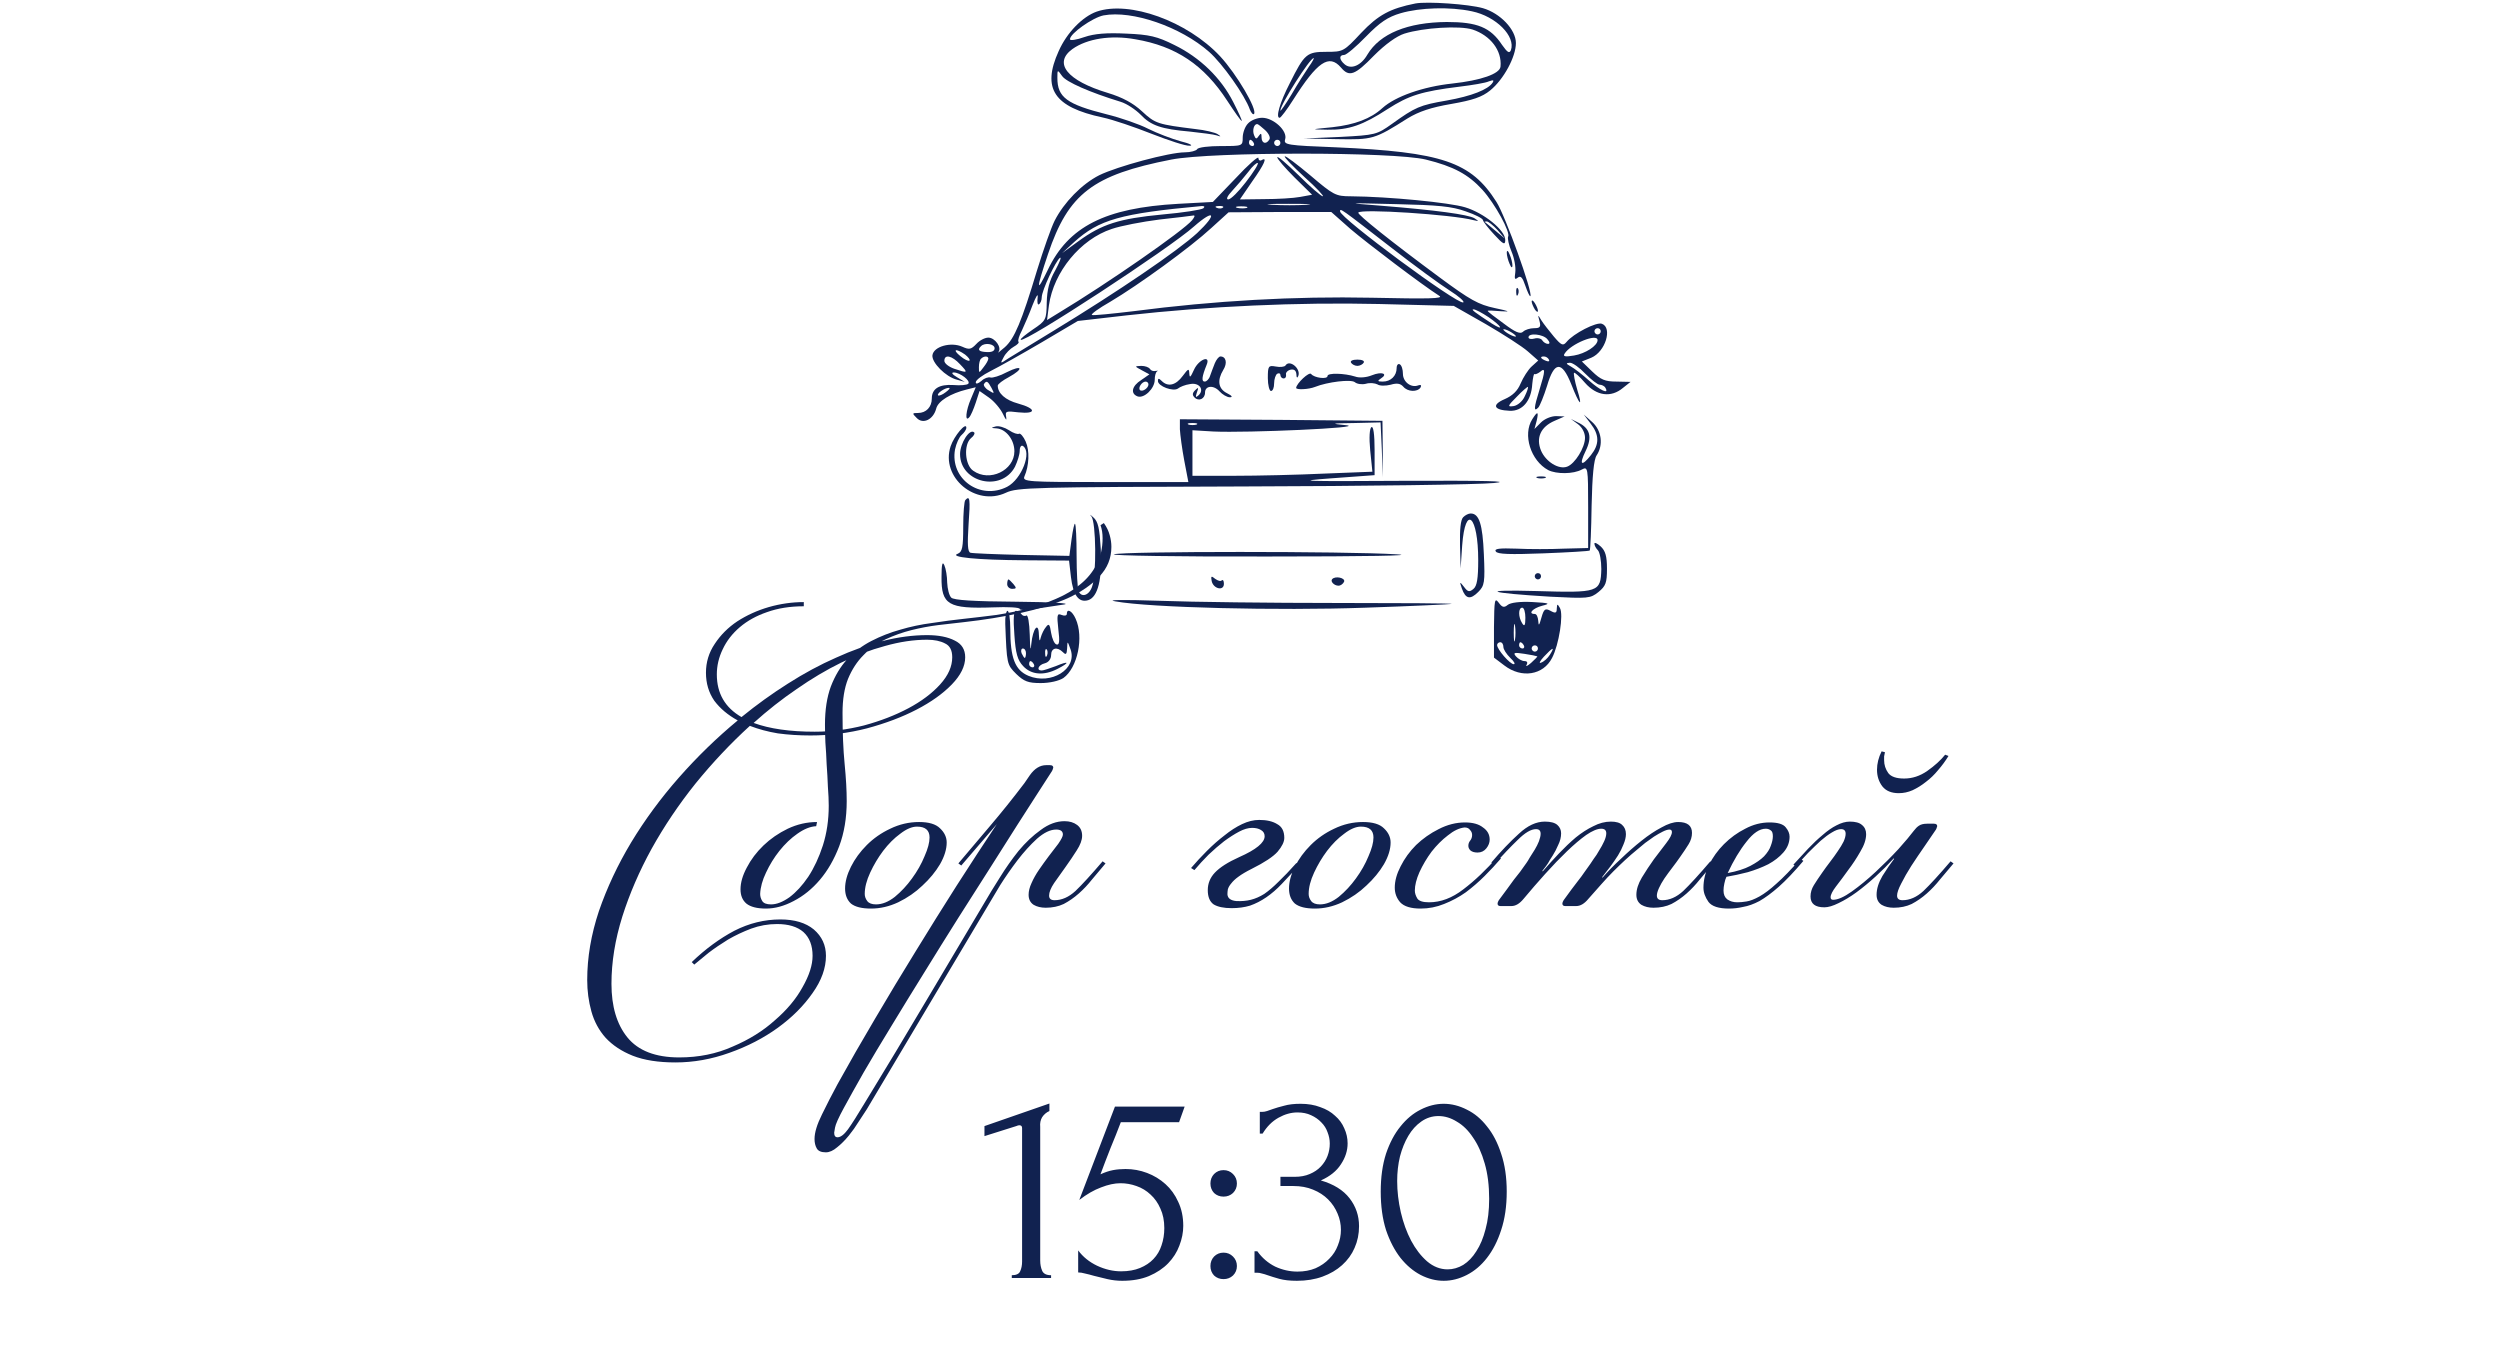 <?xml version="1.0" encoding="UTF-8"?> <svg xmlns="http://www.w3.org/2000/svg" width="287" height="155" viewBox="0 0 287 155" fill="none"><path d="M116.152 146.715V146.395C116.664 146.395 116.984 146.246 117.112 145.947C117.262 145.627 117.336 145.254 117.336 144.827V129.499C117.336 129.286 117.23 129.179 117.016 129.179C116.931 129.179 116.814 129.211 116.664 129.275L113.016 130.427V129.275L120.472 126.683V127.547C120.131 127.696 119.854 127.931 119.64 128.251C119.448 128.571 119.374 128.944 119.416 129.371V144.699C119.416 145.147 119.491 145.542 119.64 145.883C119.79 146.224 120.131 146.395 120.664 146.395V146.715H116.152ZM135.838 140.731C135.838 141.478 135.689 142.235 135.39 143.003C135.113 143.75 134.686 144.422 134.11 145.019C133.534 145.616 132.798 146.107 131.902 146.491C131.028 146.854 130.004 147.035 128.83 147.035C128.254 147.035 127.689 146.971 127.134 146.843C126.58 146.715 126.057 146.587 125.566 146.459C125.204 146.352 124.873 146.267 124.574 146.203C124.276 146.118 124.009 146.075 123.774 146.075V143.547C124.329 144.294 125.054 144.88 125.95 145.307C126.868 145.734 127.785 145.947 128.702 145.947C129.534 145.947 130.26 145.819 130.878 145.563C131.497 145.307 132.009 144.966 132.414 144.539C132.841 144.091 133.15 143.568 133.342 142.971C133.556 142.352 133.662 141.691 133.662 140.987C133.662 140.134 133.513 139.387 133.214 138.747C132.937 138.107 132.564 137.574 132.094 137.147C131.625 136.699 131.081 136.368 130.462 136.155C129.865 135.942 129.257 135.835 128.638 135.835C127.956 135.835 127.209 135.995 126.398 136.315C125.588 136.614 124.756 137.094 123.902 137.755L127.998 127.035H135.998L135.358 128.827H128.67C128.308 129.787 127.913 130.779 127.486 131.803C127.081 132.827 126.697 133.83 126.334 134.811C126.846 134.576 127.326 134.416 127.774 134.331C128.222 134.246 128.702 134.203 129.214 134.203C130.068 134.203 130.889 134.352 131.678 134.651C132.468 134.95 133.172 135.376 133.79 135.931C134.409 136.486 134.9 137.168 135.262 137.979C135.646 138.79 135.838 139.707 135.838 140.731ZM138.957 135.867C138.957 135.44 139.096 135.078 139.373 134.779C139.672 134.48 140.034 134.331 140.461 134.331C140.888 134.331 141.25 134.48 141.549 134.779C141.848 135.078 141.997 135.44 141.997 135.867C141.997 136.294 141.848 136.656 141.549 136.955C141.25 137.232 140.888 137.371 140.461 137.371C140.034 137.371 139.672 137.232 139.373 136.955C139.096 136.656 138.957 136.294 138.957 135.867ZM138.957 145.339C138.957 144.912 139.096 144.55 139.373 144.251C139.672 143.952 140.034 143.803 140.461 143.803C140.888 143.803 141.25 143.952 141.549 144.251C141.848 144.55 141.997 144.912 141.997 145.339C141.997 145.766 141.848 146.128 141.549 146.427C141.25 146.704 140.888 146.843 140.461 146.843C140.034 146.843 139.672 146.704 139.373 146.427C139.096 146.128 138.957 145.766 138.957 145.339ZM144.626 127.643H144.914C145.085 127.643 145.266 127.611 145.458 127.547C145.65 127.483 145.864 127.408 146.098 127.323C146.461 127.195 146.898 127.067 147.41 126.939C147.922 126.79 148.552 126.715 149.298 126.715C150.152 126.715 150.909 126.843 151.57 127.099C152.253 127.334 152.818 127.664 153.266 128.091C153.736 128.496 154.088 128.976 154.322 129.531C154.578 130.086 154.706 130.662 154.706 131.259C154.706 132.091 154.45 132.891 153.938 133.659C153.448 134.427 152.68 135.046 151.634 135.515C153.106 135.942 154.205 136.624 154.93 137.563C155.656 138.502 156.018 139.568 156.018 140.763C156.018 141.659 155.848 142.491 155.506 143.259C155.186 144.006 154.706 144.667 154.066 145.243C153.448 145.798 152.701 146.235 151.826 146.555C150.952 146.875 149.97 147.035 148.882 147.035C148.072 147.035 147.4 146.96 146.866 146.811C146.333 146.662 145.885 146.523 145.522 146.395C145.288 146.31 145.074 146.246 144.882 146.203C144.69 146.139 144.498 146.107 144.306 146.107H144.018V143.643H144.338C144.893 144.411 145.576 144.998 146.386 145.403C147.218 145.787 148.072 145.979 148.946 145.979C149.714 145.979 150.408 145.851 151.026 145.595C151.645 145.318 152.168 144.955 152.594 144.507C153.042 144.059 153.373 143.547 153.586 142.971C153.821 142.395 153.938 141.798 153.938 141.179C153.938 140.539 153.81 139.92 153.554 139.323C153.298 138.704 152.936 138.16 152.466 137.691C151.997 137.222 151.421 136.848 150.738 136.571C150.077 136.294 149.32 136.155 148.466 136.155H146.994V135.099H148.626C149.288 135.099 149.864 134.992 150.354 134.779C150.866 134.566 151.293 134.278 151.634 133.915C151.976 133.552 152.232 133.147 152.402 132.699C152.573 132.251 152.658 131.782 152.658 131.291C152.658 130.843 152.573 130.406 152.402 129.979C152.253 129.552 152.018 129.179 151.698 128.859C151.378 128.518 150.984 128.24 150.514 128.027C150.066 127.814 149.544 127.707 148.946 127.707C148.221 127.707 147.496 127.91 146.77 128.315C146.045 128.72 145.437 129.328 144.946 130.139H144.626V127.643ZM158.508 136.795C158.508 135.152 158.711 133.702 159.116 132.443C159.543 131.184 160.098 130.139 160.78 129.307C161.463 128.454 162.231 127.814 163.084 127.387C163.959 126.939 164.844 126.715 165.74 126.715C166.636 126.715 167.522 126.939 168.396 127.387C169.271 127.814 170.039 128.454 170.7 129.307C171.383 130.139 171.927 131.184 172.332 132.443C172.759 133.702 172.972 135.152 172.972 136.795C172.972 138.459 172.759 139.931 172.332 141.211C171.927 142.47 171.383 143.536 170.7 144.411C170.039 145.264 169.271 145.915 168.396 146.363C167.522 146.811 166.636 147.035 165.74 147.035C164.844 147.035 163.959 146.811 163.084 146.363C162.231 145.915 161.463 145.264 160.78 144.411C160.098 143.536 159.543 142.47 159.116 141.211C158.711 139.931 158.508 138.459 158.508 136.795ZM170.956 137.627C170.956 136.091 170.786 134.736 170.444 133.563C170.103 132.368 169.655 131.376 169.1 130.587C168.567 129.776 167.948 129.168 167.244 128.763C166.562 128.336 165.858 128.123 165.132 128.123C164.407 128.123 163.746 128.336 163.148 128.763C162.572 129.168 162.082 129.712 161.676 130.395C161.271 131.078 160.951 131.867 160.716 132.763C160.503 133.659 160.396 134.598 160.396 135.579C160.396 136.752 160.535 137.947 160.812 139.163C161.09 140.358 161.484 141.446 161.996 142.427C162.508 143.387 163.116 144.176 163.82 144.795C164.546 145.414 165.335 145.723 166.188 145.723C166.807 145.723 167.404 145.552 167.98 145.211C168.556 144.848 169.058 144.326 169.484 143.643C169.932 142.96 170.284 142.118 170.54 141.115C170.818 140.112 170.956 138.95 170.956 137.627Z" fill="#112250"></path><path d="M93.044 84.432C91.732 84.432 90.484 84.352 89.3 84.192C88.148 84 87.076 83.712 86.084 83.328C83.876 85.344 81.796 87.552 79.844 89.952C77.924 92.352 76.244 94.848 74.804 97.44C73.396 100 72.276 102.592 71.444 105.216C70.612 107.872 70.196 110.448 70.196 112.944C70.196 115.536 70.804 117.584 72.02 119.088C73.268 120.624 75.252 121.392 77.972 121.392C80.212 121.392 82.26 120.976 84.116 120.144C86.004 119.344 87.62 118.336 88.964 117.12C90.34 115.936 91.396 114.672 92.132 113.328C92.9 111.984 93.284 110.784 93.284 109.728C93.284 108.544 92.932 107.632 92.228 106.992C91.524 106.384 90.516 106.08 89.204 106.08C88.18 106.08 87.188 106.256 86.228 106.608C85.3 106.96 84.42 107.376 83.588 107.856C82.756 108.368 82.004 108.88 81.332 109.392C80.66 109.936 80.116 110.384 79.7 110.736L79.412 110.448C80.98 108.944 82.612 107.744 84.308 106.848C86.004 105.984 87.764 105.552 89.588 105.552C91.22 105.552 92.5 105.936 93.428 106.704C94.356 107.504 94.82 108.512 94.82 109.728C94.82 111.136 94.308 112.56 93.284 114C92.26 115.472 90.932 116.8 89.3 117.984C87.668 119.168 85.812 120.128 83.732 120.864C81.684 121.6 79.62 121.968 77.54 121.968C75.588 121.968 73.956 121.712 72.644 121.2C71.364 120.688 70.324 120 69.524 119.136C68.756 118.272 68.212 117.264 67.892 116.112C67.572 114.96 67.412 113.76 67.412 112.512C67.412 109.92 67.86 107.28 68.756 104.592C69.684 101.904 70.916 99.28 72.452 96.72C74.02 94.128 75.844 91.648 77.924 89.28C80.036 86.88 82.292 84.688 84.692 82.704C83.572 82.096 82.676 81.344 82.004 80.448C81.364 79.52 81.044 78.448 81.044 77.232C81.044 76.016 81.38 74.912 82.052 73.92C82.724 72.896 83.588 72.032 84.644 71.328C85.732 70.624 86.932 70.08 88.244 69.696C89.588 69.312 90.932 69.12 92.276 69.12V69.6C90.708 69.6 89.3 69.824 88.052 70.272C86.836 70.688 85.796 71.264 84.932 72C84.068 72.736 83.412 73.584 82.964 74.544C82.516 75.472 82.292 76.432 82.292 77.424C82.292 79.6 83.236 81.232 85.124 82.32C86.852 80.912 88.628 79.632 90.452 78.48C92.308 77.296 94.148 76.304 95.972 75.504C97.796 74.672 99.588 74.032 101.348 73.584C103.108 73.136 104.804 72.912 106.436 72.912C107.748 72.912 108.804 73.12 109.604 73.536C110.404 73.92 110.804 74.56 110.804 75.456C110.804 76.48 110.292 77.52 109.268 78.576C108.244 79.632 106.9 80.592 105.236 81.456C103.572 82.32 101.668 83.04 99.524 83.616C97.412 84.16 95.252 84.432 93.044 84.432ZM106.436 73.44C104.9 73.44 103.284 73.68 101.588 74.16C99.924 74.608 98.244 75.248 96.548 76.08C94.852 76.912 93.156 77.92 91.46 79.104C89.764 80.256 88.116 81.552 86.516 82.992C88.34 83.664 90.676 84 93.524 84C95.412 84 97.3 83.76 99.188 83.28C101.076 82.768 102.772 82.112 104.276 81.312C105.78 80.512 106.996 79.6 107.924 78.576C108.852 77.552 109.316 76.512 109.316 75.456C109.316 74.656 109.044 74.128 108.5 73.872C107.956 73.584 107.268 73.44 106.436 73.44ZM87.939 104.304C86.915 104.304 86.163 104.112 85.683 103.728C85.235 103.344 85.011 102.8 85.011 102.096C85.011 101.328 85.251 100.496 85.731 99.6C86.211 98.672 86.851 97.824 87.651 97.056C88.451 96.288 89.379 95.648 90.435 95.136C91.523 94.624 92.643 94.368 93.795 94.368L93.699 94.848C93.027 94.88 92.307 95.168 91.539 95.712C90.803 96.224 90.115 96.88 89.475 97.68C88.867 98.448 88.355 99.28 87.939 100.176C87.523 101.04 87.299 101.856 87.267 102.624C87.267 102.912 87.347 103.184 87.507 103.44C87.667 103.696 88.003 103.824 88.515 103.824C89.155 103.824 89.859 103.552 90.627 103.008C91.395 102.432 92.115 101.648 92.787 100.656C93.459 99.632 94.019 98.432 94.467 97.056C94.915 95.648 95.139 94.128 95.139 92.496C95.139 91.888 95.107 91.168 95.043 90.336C95.011 89.472 94.963 88.608 94.899 87.744C94.867 86.88 94.819 86.048 94.755 85.248C94.723 84.448 94.707 83.76 94.707 83.184C94.707 81.488 94.931 80.032 95.379 78.816C95.859 77.568 96.483 76.528 97.251 75.696C98.051 74.832 98.979 74.128 100.035 73.584C101.091 73.04 102.195 72.608 103.347 72.288C104.531 71.936 105.747 71.68 106.995 71.52C108.243 71.328 109.459 71.168 110.643 71.04C111.827 70.912 113.043 70.768 114.291 70.608C115.539 70.416 116.755 70.176 117.939 69.888C119.123 69.568 120.227 69.184 121.251 68.736C122.307 68.288 123.219 67.744 123.987 67.104C124.787 66.464 125.411 65.712 125.859 64.848C126.339 63.952 126.579 62.928 126.579 61.776C126.579 61.232 126.499 60.736 126.339 60.288L126.723 60.048C127.043 60.496 127.267 60.96 127.395 61.44C127.523 61.888 127.587 62.336 127.587 62.784C127.587 64.096 127.123 65.232 126.195 66.192C125.299 67.152 124.083 67.984 122.547 68.688C121.011 69.36 119.219 69.92 117.171 70.368C115.123 70.816 112.947 71.168 110.643 71.424C109.747 71.52 108.771 71.632 107.715 71.76C106.691 71.888 105.667 72.08 104.643 72.336C103.619 72.592 102.627 72.944 101.667 73.392C100.707 73.84 99.859 74.448 99.123 75.216C98.387 75.952 97.795 76.864 97.347 77.952C96.931 79.008 96.723 80.304 96.723 81.84C96.723 84.112 96.803 86.064 96.963 87.696C97.123 89.328 97.203 90.752 97.203 91.968C97.203 93.888 96.915 95.616 96.339 97.152C95.763 98.656 95.027 99.936 94.131 100.992C93.235 102.048 92.227 102.864 91.107 103.44C90.019 104.016 88.963 104.304 87.939 104.304ZM105.272 94.896C104.696 94.896 104.056 95.168 103.352 95.712C102.648 96.224 101.992 96.88 101.384 97.68C100.808 98.448 100.312 99.28 99.896 100.176C99.48 101.072 99.272 101.888 99.272 102.624C99.272 102.912 99.368 103.184 99.56 103.44C99.752 103.696 100.088 103.824 100.568 103.824C101.272 103.824 101.992 103.536 102.728 102.96C103.464 102.352 104.12 101.648 104.696 100.848C105.304 100.016 105.784 99.168 106.136 98.304C106.52 97.44 106.712 96.72 106.712 96.144C106.712 95.312 106.232 94.896 105.272 94.896ZM105.512 94.368C106.632 94.368 107.432 94.608 107.912 95.088C108.424 95.568 108.68 96.112 108.68 96.72C108.68 97.488 108.424 98.32 107.912 99.216C107.4 100.08 106.728 100.896 105.896 101.664C105.096 102.432 104.168 103.072 103.112 103.584C102.088 104.064 101.048 104.304 99.992 104.304C98.936 104.304 98.168 104.112 97.688 103.728C97.24 103.312 97.016 102.736 97.016 102C97.016 101.232 97.24 100.4 97.688 99.504C98.136 98.608 98.744 97.776 99.512 97.008C100.28 96.24 101.176 95.616 102.2 95.136C103.256 94.624 104.36 94.368 105.512 94.368ZM120.052 104.208C119.508 104.208 119.044 104.096 118.66 103.872C118.276 103.616 118.084 103.232 118.084 102.72C118.084 102.304 118.196 101.856 118.42 101.376C118.644 100.864 118.932 100.352 119.284 99.84C119.636 99.328 120.004 98.816 120.388 98.304C120.772 97.792 121.14 97.312 121.492 96.864C121.844 96.352 122.02 96 122.02 95.808C122.02 95.424 121.764 95.232 121.252 95.232C120.58 95.232 119.844 95.584 119.044 96.288C118.276 96.992 117.524 97.824 116.788 98.784C116.084 99.712 115.428 100.656 114.82 101.616C114.244 102.576 113.796 103.328 113.476 103.872L99.508 127.344C99.252 127.728 98.948 128.192 98.596 128.736C98.244 129.312 97.86 129.856 97.444 130.368C96.996 130.912 96.548 131.36 96.1 131.712C95.652 132.096 95.22 132.288 94.804 132.288C94.26 132.288 93.908 132.128 93.748 131.808C93.588 131.52 93.508 131.168 93.508 130.752C93.508 130.016 93.796 129.072 94.372 127.92C94.916 126.8 95.508 125.648 96.148 124.464C97.492 122.032 98.932 119.52 100.468 116.928C101.972 114.368 103.524 111.792 105.124 109.2C106.692 106.64 108.26 104.128 109.828 101.664C111.428 99.168 112.964 96.816 114.436 94.608L110.356 99.36L110.02 99.12C111.236 97.68 112.468 96.224 113.716 94.752C114.996 93.248 116.292 91.632 117.604 89.904L118.228 88.992C118.772 88.224 119.396 87.84 120.1 87.84H120.532C120.788 87.84 120.916 87.936 120.916 88.128C120.916 88.16 120.9 88.208 120.868 88.272C120.868 88.304 120.836 88.384 120.772 88.512L118.852 91.488C118.372 92.224 117.684 93.296 116.788 94.704C115.892 96.112 114.868 97.728 113.716 99.552C112.564 101.344 111.332 103.28 110.02 105.36C108.708 107.44 107.412 109.52 106.132 111.6C104.82 113.712 103.572 115.744 102.388 117.696C101.172 119.68 100.1 121.472 99.172 123.072C98.244 124.704 97.476 126.08 96.868 127.2C96.26 128.32 95.924 129.072 95.86 129.456C95.796 129.776 95.764 129.968 95.764 130.032C95.764 130.384 95.892 130.56 96.148 130.56C96.5 130.56 96.9 130.256 97.348 129.648C97.764 129.072 98.404 128.064 99.268 126.624C101.636 122.752 103.956 118.896 106.228 115.056C108.5 111.248 110.772 107.424 113.044 103.584C113.524 102.752 114.1 101.808 114.772 100.752C115.444 99.664 116.164 98.64 116.932 97.68C117.732 96.72 118.58 95.92 119.476 95.28C120.372 94.608 121.284 94.272 122.212 94.272C122.788 94.272 123.268 94.416 123.652 94.704C124.036 94.992 124.228 95.408 124.228 95.952C124.228 96.432 124.02 96.992 123.604 97.632C123.22 98.24 122.788 98.88 122.308 99.552C121.86 100.192 121.428 100.8 121.012 101.376C120.628 101.952 120.436 102.432 120.436 102.816C120.436 103.168 120.644 103.344 121.06 103.344C121.892 103.344 122.692 102.992 123.46 102.288C124.228 101.552 125.268 100.416 126.58 98.88L126.916 99.12C126.404 99.728 125.892 100.336 125.38 100.944C124.9 101.552 124.388 102.096 123.844 102.576C123.3 103.056 122.724 103.456 122.116 103.776C121.508 104.064 120.82 104.208 120.052 104.208ZM144.557 94.128C145.421 94.128 146.109 94.288 146.621 94.608C147.165 94.896 147.437 95.424 147.437 96.192C147.437 96.64 147.181 97.168 146.669 97.776C146.157 98.352 145.165 99.008 143.693 99.744C143.053 100.064 142.541 100.368 142.157 100.656C141.805 100.912 141.533 101.168 141.341 101.424C141.149 101.648 141.021 101.872 140.957 102.096C140.925 102.288 140.909 102.48 140.909 102.672C140.941 103.12 141.277 103.376 141.917 103.44C142.525 103.472 143.085 103.424 143.597 103.296C144.109 103.168 144.621 102.944 145.133 102.624C145.645 102.272 146.189 101.808 146.765 101.232C147.373 100.656 148.061 99.936 148.829 99.072L149.165 99.312C148.429 100.112 147.757 100.832 147.149 101.472C146.573 102.08 145.981 102.592 145.373 103.008C144.765 103.424 144.141 103.744 143.501 103.968C142.861 104.16 142.157 104.256 141.389 104.256C140.493 104.256 139.805 104.112 139.325 103.824C138.877 103.504 138.653 102.96 138.653 102.192C138.653 101.424 138.925 100.752 139.469 100.176C140.045 99.568 140.973 98.976 142.253 98.4C144.205 97.536 145.181 96.736 145.181 96C145.181 95.68 145.037 95.44 144.749 95.28C144.493 95.12 144.157 95.04 143.741 95.04C143.293 95.04 142.797 95.184 142.253 95.472C141.709 95.76 141.133 96.128 140.525 96.576C139.949 97.024 139.357 97.536 138.749 98.112C138.173 98.688 137.629 99.28 137.117 99.888L136.733 99.648C137.309 98.976 137.917 98.32 138.557 97.68C139.229 97.008 139.901 96.416 140.573 95.904C141.245 95.36 141.917 94.928 142.589 94.608C143.261 94.288 143.917 94.128 144.557 94.128ZM156.234 94.896C155.658 94.896 155.018 95.168 154.314 95.712C153.61 96.224 152.954 96.88 152.346 97.68C151.77 98.448 151.274 99.28 150.858 100.176C150.442 101.072 150.234 101.888 150.234 102.624C150.234 102.912 150.33 103.184 150.522 103.44C150.714 103.696 151.05 103.824 151.53 103.824C152.234 103.824 152.954 103.536 153.69 102.96C154.426 102.352 155.082 101.648 155.658 100.848C156.266 100.016 156.746 99.168 157.098 98.304C157.482 97.44 157.674 96.72 157.674 96.144C157.674 95.312 157.194 94.896 156.234 94.896ZM156.474 94.368C157.594 94.368 158.394 94.608 158.874 95.088C159.386 95.568 159.642 96.112 159.642 96.72C159.642 97.488 159.386 98.32 158.874 99.216C158.362 100.08 157.69 100.896 156.858 101.664C156.058 102.432 155.13 103.072 154.074 103.584C153.05 104.064 152.01 104.304 150.954 104.304C149.898 104.304 149.13 104.112 148.65 103.728C148.202 103.312 147.978 102.736 147.978 102C147.978 101.232 148.202 100.4 148.65 99.504C149.098 98.608 149.706 97.776 150.474 97.008C151.242 96.24 152.138 95.616 153.162 95.136C154.218 94.624 155.322 94.368 156.474 94.368ZM172.311 98.544C171.767 99.184 171.143 99.856 170.439 100.56C169.767 101.232 169.047 101.856 168.279 102.432C167.511 102.976 166.679 103.424 165.783 103.776C164.919 104.128 164.023 104.304 163.095 104.304C161.975 104.304 161.191 104.064 160.743 103.584C160.327 103.104 160.119 102.544 160.119 101.904C160.119 101.136 160.343 100.32 160.791 99.456C161.239 98.56 161.831 97.744 162.567 97.008C163.335 96.272 164.199 95.664 165.159 95.184C166.151 94.672 167.159 94.416 168.183 94.416C169.079 94.416 169.767 94.608 170.247 94.992C170.759 95.344 171.015 95.808 171.015 96.384C171.015 96.736 170.887 97.072 170.631 97.392C170.375 97.712 170.039 97.872 169.623 97.872C169.271 97.872 168.999 97.792 168.807 97.632C168.647 97.472 168.567 97.296 168.567 97.104C168.567 96.88 168.631 96.688 168.759 96.528C168.919 96.336 168.999 96.112 168.999 95.856C168.999 95.632 168.919 95.44 168.759 95.28C168.631 95.088 168.423 94.992 168.135 94.992C167.527 95.056 166.887 95.36 166.215 95.904C165.543 96.416 164.919 97.04 164.343 97.776C163.799 98.512 163.335 99.296 162.951 100.128C162.599 100.928 162.423 101.632 162.423 102.24C162.423 102.528 162.519 102.832 162.711 103.152C162.903 103.44 163.351 103.584 164.055 103.584C165.399 103.584 166.711 103.088 167.991 102.096C169.303 101.104 170.631 99.84 171.975 98.304L172.311 98.544ZM189.824 104.208C189.28 104.208 188.816 104.096 188.432 103.872C188.048 103.616 187.856 103.232 187.856 102.72C187.856 102.112 188.064 101.456 188.48 100.752C188.928 100.016 189.392 99.312 189.872 98.64C190.384 97.968 190.848 97.36 191.264 96.816C191.712 96.24 191.936 95.808 191.936 95.52C191.936 95.328 191.84 95.232 191.648 95.232C191.456 95.232 191.2 95.312 190.88 95.472C190.56 95.632 190.224 95.824 189.872 96.048C189.552 96.272 189.216 96.512 188.864 96.768C188.544 97.024 188.256 97.264 188 97.488C187.488 97.904 187.008 98.32 186.56 98.736C186.112 99.152 185.664 99.584 185.216 100.032C184.768 100.48 184.304 100.976 183.824 101.52C183.376 102.032 182.88 102.592 182.336 103.2C181.888 103.744 181.424 104.016 180.944 104.016H179.696C179.472 104.016 179.36 103.92 179.36 103.728C179.36 103.632 179.408 103.504 179.504 103.344C179.856 102.864 180.16 102.448 180.416 102.096C180.704 101.712 180.96 101.376 181.184 101.088C181.44 100.768 181.664 100.464 181.856 100.176C182.08 99.856 182.32 99.52 182.576 99.168C182.64 99.072 182.768 98.88 182.96 98.592C183.184 98.304 183.392 97.984 183.584 97.632C183.808 97.28 184 96.928 184.16 96.576C184.32 96.224 184.4 95.92 184.4 95.664C184.4 95.312 184.208 95.136 183.824 95.136C183.376 95.136 182.8 95.376 182.096 95.856C181.424 96.336 180.688 96.96 179.888 97.728C179.088 98.496 178.256 99.36 177.392 100.32C176.528 101.28 175.696 102.24 174.896 103.2C174.448 103.744 173.984 104.016 173.504 104.016H172.256C172.032 104.016 171.92 103.92 171.92 103.728C171.92 103.632 171.968 103.504 172.064 103.344C172.416 102.864 172.736 102.432 173.024 102.048C173.312 101.664 173.568 101.312 173.792 100.992C174.048 100.672 174.288 100.368 174.512 100.08C174.736 99.76 174.976 99.424 175.232 99.072C175.328 98.944 175.456 98.736 175.616 98.448C175.808 98.16 176 97.856 176.192 97.536C176.384 97.216 176.544 96.896 176.672 96.576C176.8 96.224 176.864 95.936 176.864 95.712C176.864 95.36 176.688 95.184 176.336 95.184C175.76 95.184 175.056 95.6 174.224 96.432C173.392 97.232 172.512 98.16 171.584 99.216L171.2 99.024C172.32 97.712 173.376 96.608 174.368 95.712C175.36 94.784 176.352 94.32 177.344 94.32C178.016 94.32 178.496 94.448 178.784 94.704C179.072 94.96 179.216 95.28 179.216 95.664C179.216 96.112 179.104 96.56 178.88 97.008C178.688 97.456 178.48 97.856 178.256 98.208C178 98.592 177.824 98.88 177.728 99.072C177.632 99.232 177.408 99.536 177.056 99.984L177.104 100.032C177.712 99.328 178.336 98.64 178.976 97.968C179.616 97.296 180.256 96.688 180.896 96.144C181.568 95.6 182.24 95.168 182.912 94.848C183.584 94.496 184.256 94.32 184.928 94.32C185.536 94.32 185.968 94.448 186.224 94.704C186.512 94.96 186.656 95.312 186.656 95.76C186.656 96.112 186.56 96.512 186.368 96.96C186.208 97.376 186 97.792 185.744 98.208C185.456 98.656 185.168 99.072 184.88 99.456C184.592 99.84 184.272 100.256 183.92 100.704L183.968 100.752C184.576 100.048 185.28 99.328 186.08 98.592C186.88 97.824 187.664 97.136 188.432 96.528C189.232 95.888 190 95.376 190.736 94.992C191.472 94.576 192.112 94.368 192.656 94.368C193.712 94.368 194.24 94.784 194.24 95.616C194.24 96.064 194.112 96.496 193.856 96.912C193.6 97.328 193.28 97.808 192.896 98.352C192.608 98.768 192.304 99.184 191.984 99.6C191.664 100.016 191.36 100.432 191.072 100.848C190.816 101.232 190.608 101.6 190.448 101.952C190.288 102.304 190.208 102.592 190.208 102.816C190.208 103.168 190.416 103.344 190.832 103.344C191.664 103.344 192.464 102.992 193.232 102.288C194 101.552 195.04 100.416 196.352 98.88L196.688 99.12C196.176 99.728 195.664 100.336 195.152 100.944C194.672 101.552 194.16 102.096 193.616 102.576C193.072 103.056 192.496 103.456 191.888 103.776C191.28 104.064 190.592 104.208 189.824 104.208ZM198.34 100.224C199.396 100.032 200.26 99.76 200.932 99.408C201.604 99.056 202.132 98.688 202.516 98.304C202.9 97.888 203.156 97.488 203.284 97.104C203.444 96.688 203.524 96.32 203.524 96C203.524 95.648 203.444 95.424 203.284 95.328C203.124 95.2 202.932 95.136 202.708 95.136C202.004 95.136 201.268 95.632 200.5 96.624C199.732 97.584 199.012 98.784 198.34 100.224ZM199.444 103.584C199.764 103.584 200.116 103.552 200.5 103.488C200.916 103.424 201.412 103.232 201.988 102.912C202.564 102.592 203.22 102.096 203.956 101.424C204.724 100.752 205.636 99.808 206.692 98.592L207.028 98.832C205.972 100.08 205.028 101.072 204.196 101.808C203.396 102.512 202.66 103.056 201.988 103.44C201.316 103.792 200.692 104.016 200.116 104.112C199.572 104.24 199.028 104.304 198.484 104.304C197.3 104.304 196.516 104.048 196.132 103.536C195.748 102.992 195.556 102.448 195.556 101.904C195.556 101.04 195.764 100.176 196.18 99.312C196.628 98.416 197.204 97.616 197.908 96.912C198.644 96.176 199.46 95.584 200.356 95.136C201.252 94.656 202.18 94.416 203.14 94.416C204.1 94.416 204.724 94.608 205.012 94.992C205.3 95.344 205.444 95.696 205.444 96.048C205.444 96.72 205.204 97.328 204.724 97.872C204.276 98.384 203.7 98.832 202.996 99.216C202.292 99.568 201.508 99.872 200.644 100.128C199.78 100.352 198.964 100.528 198.196 100.656C198.1 100.848 198.02 101.104 197.956 101.424C197.892 101.712 197.86 101.984 197.86 102.24C197.86 102.688 198.004 103.024 198.292 103.248C198.612 103.472 198.996 103.584 199.444 103.584ZM216.392 86.352C216.36 86.512 216.328 86.672 216.296 86.832C216.296 86.96 216.296 87.104 216.296 87.264C216.296 87.808 216.456 88.304 216.776 88.752C217.096 89.168 217.704 89.376 218.6 89.376C219.528 89.376 220.408 89.088 221.24 88.512C222.104 87.904 222.792 87.28 223.304 86.64L223.688 86.784C223.336 87.36 222.936 87.904 222.488 88.416C222.072 88.928 221.608 89.376 221.096 89.76C220.616 90.144 220.104 90.464 219.56 90.72C219.048 90.944 218.52 91.056 217.976 91.056C217.144 91.056 216.52 90.8 216.104 90.288C215.688 89.744 215.48 89.104 215.48 88.368C215.48 87.664 215.656 86.96 216.008 86.256L216.392 86.352ZM217.4 104.208C216.856 104.208 216.392 104.096 216.008 103.872C215.624 103.616 215.432 103.232 215.432 102.72C215.432 102.048 215.656 101.328 216.104 100.56C216.584 99.792 217.032 99.136 217.448 98.592L217.4 98.544C216.76 99.248 216.072 99.936 215.336 100.608C214.6 101.28 213.864 101.888 213.128 102.432C212.424 102.944 211.736 103.36 211.064 103.68C210.424 104 209.88 104.16 209.432 104.16C208.376 104.16 207.848 103.744 207.848 102.912C207.848 102.464 207.976 102.032 208.232 101.616C208.488 101.2 208.808 100.72 209.192 100.176C209.48 99.76 209.784 99.344 210.104 98.928C210.424 98.512 210.712 98.112 210.968 97.728C211.256 97.312 211.48 96.944 211.64 96.624C211.8 96.272 211.88 95.968 211.88 95.712C211.88 95.36 211.704 95.184 211.352 95.184C211.064 95.184 210.712 95.312 210.296 95.568C209.912 95.792 209.48 96.112 209 96.528C208.552 96.944 208.072 97.408 207.56 97.92C207.08 98.432 206.616 98.944 206.168 99.456L205.88 99.264C206.456 98.624 207.016 98.016 207.56 97.44C208.136 96.832 208.696 96.304 209.24 95.856C209.784 95.376 210.312 95.008 210.824 94.752C211.368 94.464 211.88 94.32 212.36 94.32C213 94.32 213.464 94.448 213.752 94.704C214.072 94.96 214.232 95.312 214.232 95.76C214.232 96.368 214.008 97.04 213.56 97.776C213.144 98.512 212.68 99.216 212.168 99.888C211.688 100.56 211.224 101.184 210.776 101.76C210.36 102.304 210.152 102.72 210.152 103.008C210.152 103.2 210.248 103.296 210.44 103.296C210.984 103.296 211.704 102.976 212.6 102.336C213.496 101.696 214.408 100.944 215.336 100.08C216.264 99.216 217.128 98.352 217.928 97.488C218.728 96.592 219.32 95.888 219.704 95.376C219.896 95.12 220.088 94.928 220.28 94.8C220.504 94.64 220.824 94.56 221.24 94.56H222.008C222.264 94.56 222.392 94.656 222.392 94.848C222.392 94.88 222.376 94.928 222.344 94.992C222.344 95.024 222.312 95.104 222.248 95.232C221.864 95.808 221.416 96.464 220.904 97.2C220.392 97.936 219.896 98.672 219.416 99.408C218.968 100.112 218.584 100.784 218.264 101.424C217.944 102.032 217.784 102.496 217.784 102.816C217.784 103.168 217.992 103.344 218.408 103.344C219.24 103.344 220.04 102.992 220.808 102.288C221.576 101.552 222.616 100.416 223.928 98.88L224.264 99.12C223.752 99.728 223.24 100.336 222.728 100.944C222.248 101.552 221.736 102.096 221.192 102.576C220.648 103.056 220.072 103.456 219.464 103.776C218.856 104.064 218.168 104.208 217.4 104.208Z" fill="#112250"></path><path d="M162.489 0.398C159.604 0.975 158.234 1.696 156.252 3.787C154.269 5.914 154.197 5.95 152.286 5.95C150.015 5.95 149.762 6.166 148.068 9.555C146.914 11.79 146.409 13.557 146.914 13.521C147.058 13.485 147.743 12.584 148.428 11.502C151.24 7.068 152.574 6.166 153.944 7.753C154.882 8.87 155.531 8.654 157.73 6.383C159.028 5.085 160.326 4.147 161.227 3.859C163.426 3.174 167.572 2.922 169.05 3.39C171.105 4.075 172.439 5.806 172.259 7.644C172.187 8.474 170.024 9.231 166.707 9.591C163.354 9.952 160.181 11.069 158.703 12.403C157.369 13.629 155.531 14.314 152.971 14.602C150.411 14.855 150.411 14.855 152.394 14.891C154.846 14.927 156.432 14.386 159.316 12.511C161.732 10.961 163.174 10.493 167.536 9.952C169.014 9.772 170.564 9.519 170.925 9.339C171.43 9.159 171.538 9.195 171.358 9.483C170.853 10.276 168.942 11.033 166.094 11.538C162.957 12.079 162.489 12.295 159.821 14.206C158.054 15.468 157.91 15.504 153.836 15.72L149.69 15.9L153.476 15.973C157.586 16.045 157.766 16.009 161.587 13.593C162.885 12.8 164.291 12.331 166.599 11.935C169.086 11.502 170.132 11.142 171.069 10.384C172.619 9.123 174.025 6.527 174.025 4.941C174.025 3.39 172.223 1.516 170.24 0.939C168.581 0.47 163.823 0.146 162.489 0.398ZM168.978 1.299C171.754 1.876 174.025 4.183 173.449 5.77C173.268 6.166 173.052 6.022 172.439 5.157C171.105 3.138 169.591 2.525 166.094 2.525C161.587 2.561 158.415 3.859 156.973 6.274C156.252 7.536 155.098 8.005 154.377 7.392C153.728 6.851 153.692 6.311 154.305 6.311C154.557 6.311 155.675 5.373 156.828 4.183C158.415 2.561 159.316 1.948 160.794 1.516C163.029 0.867 166.454 0.758 168.978 1.299ZM150.267 7.644C149.87 8.221 148.969 9.627 148.284 10.817C147.563 12.007 146.986 12.836 146.986 12.692C146.986 12.007 150.375 6.671 150.808 6.671C150.88 6.671 150.664 7.104 150.267 7.644Z" fill="#112250"></path><path d="M125.894 1.335C124.272 1.912 122.469 3.75 121.532 5.877C119.585 10.168 120.991 12.295 126.579 13.484C127.769 13.737 130.292 14.602 132.203 15.359C134.15 16.116 136.097 16.765 136.565 16.729C137.034 16.729 136.602 16.477 135.556 16.224C134.51 15.936 132.816 15.287 131.807 14.782C130.833 14.277 128.67 13.52 127.048 13.124C122.469 11.97 121.387 11.177 121.387 8.942C121.387 7.968 121.387 7.968 121.928 8.725C122.397 9.41 125.101 10.6 128.634 11.682C129.355 11.898 130.364 12.583 130.941 13.16C132.131 14.422 133.321 14.818 136.602 15.107C137.935 15.251 139.341 15.431 139.666 15.539C140.207 15.72 140.207 15.684 139.774 15.395C139.486 15.215 138.332 14.926 137.25 14.818C132.924 14.277 132.636 14.205 131.122 12.799C130.076 11.826 128.85 11.177 127.192 10.672C122.505 9.266 120.883 7.247 123.118 5.625C124.812 4.435 127.516 4.003 130.328 4.507C135.015 5.3 138.224 7.464 140.892 11.574C141.721 12.835 142.442 13.881 142.55 13.881C142.622 13.881 142.19 12.908 141.577 11.718C140.171 8.942 137.755 6.598 134.799 5.156C132.852 4.183 131.951 3.967 129.283 3.858C127.048 3.75 125.642 3.858 124.488 4.255C123.587 4.579 122.83 4.688 122.83 4.507C122.83 3.858 125.425 2.02 126.687 1.767C129.968 1.154 135.52 3.065 138.801 5.949C140.315 7.283 142.911 10.925 143.487 12.583C143.632 12.944 143.848 13.196 143.956 13.088C144.389 12.619 141.973 8.509 140.063 6.454C136.277 2.416 129.643 0.037 125.894 1.335Z" fill="#112250"></path><path d="M143.276 14.17C142.915 14.531 142.663 15.288 142.663 15.793C142.663 16.766 142.627 16.766 140.175 16.766C138.769 16.766 137.544 16.91 137.435 17.127C137.327 17.307 136.678 17.487 136.029 17.487C134.227 17.487 128.242 19.109 126.187 20.119C124.204 21.128 122.149 23.219 121.068 25.346C120.671 26.14 119.77 28.699 119.049 31.043C117.282 36.919 116.453 38.902 115.335 39.876C114.795 40.344 114.47 40.597 114.614 40.416C115.047 39.912 114.218 38.758 113.461 38.758C113.064 38.758 112.451 39.082 112.091 39.479C111.478 40.128 111.261 40.164 110.468 39.803C109.17 39.227 107.188 39.767 107.043 40.777C106.935 41.606 108.558 43.264 109.855 43.589L110.757 43.841L109.855 43.3C109.315 42.976 109.17 42.76 109.495 42.76C110.216 42.76 111.478 43.733 111.153 44.058C111.009 44.202 110.252 44.274 109.459 44.202C107.8 44.094 106.971 44.634 106.971 45.752C106.971 46.725 106.322 47.41 105.385 47.41C104.7 47.41 104.7 47.447 105.241 47.987C105.962 48.744 107.151 48.167 107.476 46.906C107.692 46.041 109.098 45.175 111.009 44.706L112.019 44.454L111.478 45.752C110.865 47.158 110.757 48.492 111.261 47.915C111.442 47.735 111.766 46.978 112.019 46.221L112.451 44.887L113.533 45.644C114.146 46.077 114.867 46.942 115.155 47.555C115.444 48.167 115.588 48.348 115.516 47.915C115.371 47.194 115.48 47.158 116.922 47.338C119.013 47.555 118.977 46.906 116.886 46.329C115.407 45.932 114.542 45.139 114.542 44.274C114.542 44.094 115.119 43.661 115.804 43.3C117.571 42.327 117.39 41.822 115.588 42.724C114.795 43.156 113.929 43.409 113.713 43.337C113.461 43.264 112.992 43.409 112.667 43.733C112.271 44.058 112.019 44.13 112.019 43.877C112.019 43.625 112.812 43.048 113.749 42.579C114.686 42.111 117.318 40.633 119.59 39.299L123.736 36.847L129.396 36.198C138.769 35.153 148.972 34.684 158.31 34.9L166.89 35.117L170.567 37.208C172.55 38.361 174.749 39.767 175.398 40.344L176.588 41.39L175.831 42.075C175.434 42.435 174.858 43.337 174.569 44.022C174.209 44.887 173.632 45.428 172.731 45.824C171.216 46.473 171.469 47.086 173.307 47.158C174.749 47.23 175.795 46.041 175.903 44.094C175.975 43.373 176.083 42.868 176.156 42.94C176.228 43.012 176.516 42.904 176.804 42.688C177.417 42.147 177.417 42.543 176.732 44.743C176.083 46.834 176.047 47.338 176.588 46.797C176.768 46.617 177.237 45.464 177.598 44.31C178.427 41.462 179.292 41.39 180.374 44.094C181.347 46.581 181.744 46.906 181.059 44.706C180.77 43.733 180.626 42.868 180.698 42.796C180.77 42.724 181.347 43.228 181.96 43.949C183.294 45.464 184.952 45.68 186.322 44.526L187.187 43.841L185.565 43.805C184.267 43.805 183.763 43.589 182.789 42.651L181.599 41.498L182.681 41.065C184.303 40.38 185.133 37.64 183.907 37.172C183.294 36.919 180.626 38.289 179.833 39.263C179.436 39.731 179.256 39.659 178.391 38.65C177.85 38.001 177.201 37.172 176.949 36.775C176.552 36.09 176.516 36.09 176.732 36.847C176.913 37.532 176.804 37.676 176.119 37.676C175.651 37.676 175.074 37.857 174.858 38.073C174.533 38.397 173.956 38.145 172.622 37.136C171.613 36.414 170.784 35.766 170.784 35.694C170.784 35.621 171.469 35.657 172.334 35.73C173.452 35.802 173.307 35.73 171.613 35.369C169.738 34.972 168.765 34.432 165.304 31.872C159.644 27.69 155.822 24.625 155.93 24.409C156.147 23.94 166.71 24.625 169.161 25.274C169.81 25.419 169.81 25.419 169.27 25.058C168.548 24.625 164.835 24.121 158.526 23.616C154.38 23.291 154.416 23.291 160.329 23.436C165.051 23.544 166.674 23.688 168.26 24.265C169.342 24.625 170.243 25.094 170.243 25.274C170.279 25.455 170.856 26.212 171.541 26.933C172.586 28.086 172.803 28.159 172.803 27.546C172.803 26.428 170.351 24.445 168.188 23.796C166.421 23.255 159.427 22.57 155.065 22.534C153.334 22.534 153.082 22.39 150.45 20.155C148.9 18.857 147.566 17.848 147.494 17.956C147.386 18.028 148.431 19.109 149.765 20.335C151.099 21.525 152.037 22.534 151.856 22.534C151.676 22.534 150.414 21.453 149.08 20.119C147.71 18.785 146.629 17.848 146.629 18.064C146.629 18.244 147.53 19.29 148.612 20.371L150.631 22.354L149.261 22.607C148.503 22.751 146.629 22.859 145.115 22.859L142.338 22.895L143.745 20.84C145.151 18.857 145.547 17.956 144.826 18.388C144.646 18.497 144.466 18.388 144.466 18.136C144.466 17.884 143.276 18.929 141.87 20.443L139.238 23.183L135.236 23.4C126.872 23.868 122.654 25.995 120.275 31.007C118.941 33.783 118.941 33.242 120.311 29.168C122.654 22.21 125.466 20.083 134.479 18.316C139.166 17.415 159.932 17.415 163.681 18.316C166.89 19.109 168.548 20.011 170.171 21.777C171.613 23.364 173.452 26.716 173.127 27.185C173.055 27.365 173.199 28.122 173.524 28.88C173.848 29.637 174.028 30.682 173.956 31.259C173.848 32.016 173.884 32.16 174.245 31.872C174.569 31.619 174.786 31.836 175.11 32.809C175.362 33.53 175.615 34.071 175.687 33.999C176.011 33.675 172.803 24.734 171.793 23.183C168.873 18.569 165.556 17.451 153.334 16.91C147.746 16.694 147.35 16.622 147.53 16.009C147.854 15.036 146.196 13.521 144.898 13.521C144.321 13.521 143.6 13.81 143.276 14.17ZM145.223 14.927C145.655 15.324 145.872 15.793 145.727 16.009C145.367 16.622 144.826 16.478 144.826 15.757C144.826 15.288 144.754 15.252 144.502 15.612C144.249 16.009 144.141 15.973 143.961 15.504C143.745 14.927 143.961 14.242 144.321 14.242C144.43 14.242 144.826 14.567 145.223 14.927ZM143.925 16.405C144.033 16.586 143.961 16.766 143.781 16.766C143.564 16.766 143.384 16.586 143.384 16.405C143.384 16.189 143.456 16.045 143.528 16.045C143.636 16.045 143.817 16.189 143.925 16.405ZM146.989 16.405C146.989 16.586 146.845 16.766 146.629 16.766C146.448 16.766 146.268 16.586 146.268 16.405C146.268 16.189 146.448 16.045 146.629 16.045C146.845 16.045 146.989 16.189 146.989 16.405ZM143.023 20.912C142.194 21.994 141.293 22.895 141.005 22.895C140.716 22.895 140.896 22.498 141.473 21.885C141.978 21.345 142.807 20.371 143.312 19.722C143.781 19.073 144.285 18.641 144.393 18.713C144.502 18.821 143.889 19.794 143.023 20.912ZM149.982 23.508C148.936 23.58 147.169 23.58 146.016 23.508C144.862 23.436 145.727 23.4 147.891 23.4C150.09 23.4 151.027 23.436 149.982 23.508ZM138.156 23.904C137.94 24.085 135.849 24.409 133.434 24.625C128.458 25.094 126.475 25.743 123.808 27.69L121.933 29.06L123.303 27.798C126.187 25.202 128.603 24.517 137.976 23.652C138.265 23.652 138.337 23.724 138.156 23.904ZM140.392 23.832C140.284 23.94 139.959 23.977 139.707 23.868C139.418 23.76 139.526 23.652 139.923 23.652C140.32 23.616 140.536 23.724 140.392 23.832ZM143.132 23.868C142.879 23.94 142.375 23.94 142.05 23.868C141.69 23.76 141.906 23.688 142.483 23.688C143.096 23.688 143.348 23.76 143.132 23.868ZM159.788 28.483C162.384 30.502 165.34 32.665 166.421 33.35C167.503 34.035 168.188 34.648 167.972 34.72C167.251 34.936 153.839 25.022 153.839 24.265C153.839 23.868 153.839 23.868 159.788 28.483ZM155.029 26.284C156.976 27.942 163.249 32.701 165.232 33.963C165.772 34.287 164.042 34.324 157.444 34.179C148.684 33.999 139.49 34.504 130.081 35.73C127.665 36.018 125.538 36.234 125.358 36.162C125.178 36.09 126.115 35.405 127.449 34.648C130.73 32.701 136.642 28.411 139.058 26.176L141.041 24.373L146.917 24.337H152.83L155.029 26.284ZM136.859 25.274C135.849 26.5 127.052 32.593 121.608 35.874L120.202 36.739L120.419 35.044C120.96 31.223 124.024 27.474 127.629 26.284C128.675 25.923 131.126 25.455 133.109 25.202C135.092 24.986 136.859 24.77 137.039 24.734C137.219 24.734 137.111 24.95 136.859 25.274ZM137.435 26.753C135.2 28.808 128.314 33.494 120.96 37.965C118.652 39.371 116.345 40.777 115.768 41.137C114.795 41.786 114.795 41.786 115.227 40.993C115.444 40.56 115.984 40.02 116.381 39.803C116.777 39.587 117.03 39.335 116.922 39.227C116.813 39.118 116.994 38.542 117.318 37.929C117.607 37.316 118.183 35.982 118.544 35.008C118.941 33.999 119.193 33.602 119.121 34.143C119.049 34.684 119.121 35.044 119.265 34.936C119.445 34.828 119.59 34.468 119.59 34.143C119.59 33.35 121.212 29.925 121.681 29.601C121.897 29.456 121.644 30.105 121.14 31.043C120.455 32.232 120.202 33.278 120.166 34.72C120.13 36.703 120.094 36.811 118.58 37.821C117.751 38.397 117.102 38.902 117.174 39.01C117.607 39.407 134.263 28.519 137.075 25.995C139.454 23.904 139.779 24.553 137.435 26.753ZM171.901 26.392L172.767 27.401L171.685 26.5C171.108 25.995 170.531 25.563 170.459 25.491C170.387 25.455 170.459 25.419 170.676 25.419C170.856 25.419 171.397 25.851 171.901 26.392ZM170.892 36.414C172.406 37.46 172.731 38.073 171.252 37.136C169.27 35.838 168.837 35.513 169.161 35.513C169.378 35.513 170.135 35.91 170.892 36.414ZM174.028 38.614C174.028 38.686 173.704 38.614 173.307 38.397C172.911 38.181 172.586 37.929 172.586 37.821C172.586 37.748 172.911 37.821 173.307 38.037C173.704 38.253 174.028 38.505 174.028 38.614ZM183.763 38.037C183.763 38.217 183.618 38.397 183.402 38.397C183.222 38.397 183.041 38.217 183.041 38.037C183.041 37.821 183.222 37.676 183.402 37.676C183.618 37.676 183.763 37.821 183.763 38.037ZM177.634 38.938C177.922 39.263 177.958 39.479 177.706 39.479C177.489 39.479 177.201 39.299 177.057 39.082C176.949 38.866 176.516 38.758 176.156 38.866C175.759 38.974 175.471 38.902 175.471 38.722C175.471 38.181 177.165 38.361 177.634 38.938ZM183.402 39.046C183.402 39.695 181.996 40.597 180.698 40.813C179.653 40.993 179.4 40.921 179.617 40.597C180.302 39.479 183.402 38.217 183.402 39.046ZM114.182 39.984C114.182 40.308 113.821 40.452 113.28 40.416C112.379 40.38 112.163 40.164 112.631 39.731C113.064 39.299 114.182 39.479 114.182 39.984ZM110.793 40.705C111.153 40.993 111.406 41.318 111.297 41.39C111.189 41.498 110.721 41.282 110.252 40.885C109.279 40.092 109.711 39.948 110.793 40.705ZM110.216 41.822C111.189 42.832 111.117 42.868 109.531 42.327C108.918 42.111 108.413 41.714 108.413 41.426C108.413 40.633 109.279 40.813 110.216 41.822ZM113.461 41.173C113.461 41.354 113.208 41.786 112.92 42.147C112.379 42.868 112.379 42.868 112.379 42.147C112.379 41.714 112.487 41.282 112.631 41.173C112.956 40.849 113.461 40.849 113.461 41.173ZM177.814 41.282C177.922 41.498 177.778 41.534 177.489 41.426C176.84 41.173 176.732 40.921 177.237 40.921C177.453 40.921 177.706 41.065 177.814 41.282ZM181.996 42.904C182.681 43.589 183.402 44.166 183.654 44.166C183.871 44.166 184.195 44.31 184.303 44.526C184.772 45.319 183.69 44.815 182.429 43.697C181.672 43.012 180.734 42.291 180.338 42.075C179.761 41.75 179.725 41.678 180.229 41.642C180.554 41.642 181.347 42.219 181.996 42.904ZM113.821 44.526C114.182 45.211 114.182 45.247 113.497 44.815C113.1 44.598 112.884 44.238 112.956 44.094C113.244 43.661 113.389 43.733 113.821 44.526ZM175.038 45.5C174.786 46.077 174.209 46.545 173.776 46.617C173.019 46.725 173.055 46.617 174.137 45.536C174.749 44.887 175.362 44.382 175.398 44.418C175.471 44.454 175.326 44.923 175.038 45.5ZM108.558 45.031C108.197 45.319 107.8 45.464 107.692 45.392C107.512 45.175 108.449 44.526 108.918 44.526C109.134 44.526 108.954 44.743 108.558 45.031Z" fill="#112250"></path><path d="M172.977 29.025C172.977 29.313 173.121 29.89 173.301 30.287C173.481 30.755 173.626 30.791 173.626 30.467C173.626 30.178 173.481 29.602 173.301 29.205C173.121 28.736 172.977 28.7 172.977 29.025Z" fill="#112250"></path><path d="M174.062 33.566C174.062 33.963 174.17 34.071 174.278 33.782C174.386 33.53 174.35 33.206 174.242 33.097C174.134 32.953 174.026 33.169 174.062 33.566Z" fill="#112250"></path><path d="M175.836 34.611C175.836 34.791 176.016 35.224 176.196 35.513C176.377 35.801 176.557 35.873 176.557 35.693C176.557 35.476 176.377 35.08 176.196 34.791C176.016 34.503 175.836 34.395 175.836 34.611Z" fill="#112250"></path><path d="M139.455 41.714C139.275 42.183 139.023 42.832 138.914 43.156C138.806 43.517 138.518 43.805 138.301 43.805C137.905 43.805 137.977 43.228 138.518 41.895C139.023 40.705 137.616 41.246 137.076 42.435C136.679 43.301 136.571 43.445 136.535 42.904C136.499 42.255 136.427 42.291 135.778 43.156C134.985 44.238 134.083 44.454 133.362 43.733C133.038 43.409 132.93 43.409 132.93 43.733C132.93 44.346 134.696 44.995 135.237 44.599C135.453 44.418 136.066 44.166 136.607 44.094C137.689 43.877 138.301 44.743 137.58 45.392C137.256 45.68 137.22 45.608 137.4 45.067C137.616 44.49 137.58 44.418 137.22 44.779C136.859 45.139 136.859 45.356 137.148 45.644C137.616 46.113 138.338 45.788 138.338 45.067C138.338 44.274 139.311 44.166 139.996 44.923C140.32 45.283 140.861 45.608 141.186 45.608C141.546 45.608 141.438 45.428 140.861 45.139C139.852 44.635 139.708 43.661 140.429 42.471C140.933 41.678 140.753 40.921 140.104 40.921C139.924 40.921 139.635 41.282 139.455 41.714Z" fill="#112250"></path><path d="M155.105 41.643C155.213 41.824 155.537 42.004 155.826 42.004C156.114 42.004 156.439 41.824 156.547 41.643C156.691 41.427 156.366 41.283 155.826 41.283C155.285 41.283 154.96 41.427 155.105 41.643Z" fill="#112250"></path><path d="M147.566 41.967C147.458 42.111 146.953 42.183 146.448 42.075C145.619 41.93 145.547 42.002 145.547 43.409C145.547 44.202 145.727 44.887 145.907 44.887C146.124 44.887 146.268 44.49 146.268 44.022C146.268 43.517 146.448 43.012 146.628 42.904C146.845 42.796 146.989 42.868 146.989 43.048C146.989 43.264 147.169 43.445 147.349 43.445C147.566 43.445 147.674 43.264 147.638 43.012C147.566 42.796 147.818 42.507 148.179 42.435C148.575 42.363 148.792 42.543 148.828 42.976C148.828 43.373 148.936 43.445 149.044 43.156C149.368 42.327 148.034 41.209 147.566 41.967Z" fill="#112250"></path><path d="M160.334 42.256C160.334 43.157 159.649 43.806 158.747 43.806C158.134 43.806 158.098 43.734 158.531 43.445C159.396 42.905 158.639 42.616 157.485 43.085C156.873 43.337 156.043 43.409 155.575 43.229C154.313 42.833 152.402 42.796 152.402 43.157C152.402 43.59 150.852 43.373 150.527 42.941C150.311 42.616 148.833 44.022 148.797 44.527C148.797 44.779 150.239 44.707 150.96 44.419C152.402 43.842 155.106 43.517 155.539 43.878C155.791 44.094 156.368 44.166 156.8 44.058C157.269 43.914 157.846 43.986 158.134 44.13C158.387 44.311 159.072 44.311 159.649 44.166C160.37 43.95 160.766 44.022 161.091 44.383C161.595 44.996 162.713 45.032 163.074 44.491C163.218 44.239 163.11 44.13 162.821 44.239C161.992 44.563 161.055 43.842 161.055 42.905C161.055 42.436 160.91 41.931 160.694 41.823C160.514 41.715 160.334 41.895 160.334 42.256Z" fill="#112250"></path><path d="M131.086 42.509L131.951 42.977L131.014 43.626C129.932 44.311 129.752 45.177 130.581 45.501C131.338 45.789 132.564 44.6 132.564 43.59C132.564 43.158 132.672 42.725 132.852 42.617C132.997 42.545 132.924 42.545 132.672 42.581C132.42 42.653 132.131 42.545 132.023 42.364C131.879 42.148 131.446 42.004 131.014 42.004C130.221 42.04 130.221 42.04 131.086 42.509ZM131.843 44.131C131.843 44.564 131.122 45.032 130.87 44.78C130.617 44.528 131.086 43.807 131.518 43.807C131.699 43.807 131.843 43.951 131.843 44.131Z" fill="#112250"></path><path d="M175.903 48.13C174.785 49.897 175.723 52.889 177.742 53.971C178.679 54.44 180.626 54.44 181.599 53.899C182.284 53.538 182.32 53.647 182.32 58.225V62.912L179.544 62.984C177.994 63.056 175.542 63.056 174.1 62.984C172.117 62.912 171.505 62.984 171.721 63.309C171.901 63.633 173.379 63.669 177.165 63.525C180.013 63.417 182.428 63.273 182.501 63.2C182.573 63.128 182.681 60.821 182.717 58.045C182.789 54.656 182.969 52.745 183.294 52.276C184.087 51.087 183.87 49.428 182.789 48.455L181.816 47.59L182.609 48.635C183.618 49.933 183.618 51.015 182.645 52.24C181.563 53.611 181.239 53.394 182.032 51.772C182.825 50.15 182.537 49.14 181.131 48.491L180.337 48.094L181.167 48.707C181.635 49.068 181.96 49.681 181.96 50.258C181.96 51.375 180.806 53.25 179.905 53.574C178.931 53.935 177.453 52.998 176.912 51.736C176.3 50.258 176.876 48.996 178.463 48.311L179.616 47.806L178.643 47.77C178.066 47.77 177.309 48.094 176.912 48.491L176.155 49.248L176.408 48.311C176.66 47.229 176.516 47.157 175.903 48.13Z" fill="#112250"></path><path d="M135.451 49.285C135.487 49.934 135.703 51.556 135.956 52.89L136.425 55.341H126.871C117.93 55.341 117.353 55.305 117.605 54.692C118.146 53.467 118.218 51.736 117.749 50.691C117.497 50.114 117.137 49.717 116.992 49.789C116.848 49.897 116.307 49.717 115.839 49.393C115.334 49.068 114.649 48.852 114.288 48.96C113.748 49.104 113.748 49.14 114.397 49.176C115.478 49.248 116.452 50.474 116.452 51.808C116.452 54.007 113.603 55.377 111.729 54.044C110.755 53.395 110.611 51.015 111.476 50.294C111.801 50.042 111.945 49.753 111.837 49.645C111.332 49.14 110.215 50.871 110.215 52.133C110.215 55.413 114.973 56.531 116.524 53.575C116.812 52.962 117.064 52.169 117.064 51.736C117.064 51.303 117.245 51.087 117.425 51.195C118.507 51.88 117.281 55.017 115.622 55.882C112.522 57.468 109.025 54.981 109.638 51.592C109.782 50.907 110.106 50.186 110.395 49.934C110.683 49.681 110.936 49.321 110.936 49.104C110.936 48.383 109.53 50.042 109.133 51.231C107.943 54.801 112.017 58.19 115.478 56.567C116.776 55.954 118.615 55.918 142.662 55.846C156.83 55.81 169.809 55.63 171.503 55.45C173.666 55.233 170.566 55.161 161.228 55.197C149.439 55.269 148.466 55.233 152.864 54.909L157.804 54.548V51.664C157.804 49.861 157.659 48.888 157.443 49.032C157.227 49.176 157.155 50.222 157.299 51.7L157.551 54.152L152.035 54.368C149.007 54.512 144.356 54.62 141.688 54.62H136.893V51.989V49.393L139.309 49.537C143.13 49.717 156.938 49.104 154.559 48.816C152.684 48.636 152.756 48.6 155.532 48.563L158.488 48.491L158.633 51.628L158.741 54.801V51.556L158.705 48.311L147.096 48.203L135.451 48.131V49.285ZM137.362 48.744C137.11 48.816 136.677 48.816 136.461 48.744C136.208 48.636 136.388 48.563 136.893 48.563C137.398 48.563 137.578 48.636 137.362 48.744Z" fill="#112250"></path><path d="M176.48 54.874C176.697 54.946 177.129 54.946 177.382 54.874C177.598 54.766 177.418 54.693 176.913 54.693C176.408 54.693 176.228 54.766 176.48 54.874Z" fill="#112250"></path><path d="M110.83 57.398C110.686 57.506 110.578 58.912 110.578 60.462C110.578 62.842 110.47 63.347 109.965 63.563C108.883 63.959 112.128 64.284 117.644 64.32L122.727 64.356L122.944 66.231C123.196 68.358 123.845 69.223 124.926 68.899C126.044 68.538 126.549 66.483 126.369 63.022C126.224 60.643 126.08 59.886 125.503 59.381C125.143 59.056 125.035 59.02 125.287 59.273C125.828 59.922 125.9 66.014 125.359 67.385C124.999 68.394 124.097 68.646 123.809 67.817C123.701 67.529 123.593 65.726 123.593 63.779C123.593 61.868 123.52 60.21 123.412 60.138C123.34 60.03 123.16 60.823 123.016 61.904L122.763 63.815L117.319 63.707C114.291 63.635 111.659 63.527 111.407 63.455C111.082 63.347 111.046 62.481 111.191 60.21C111.407 57.254 111.335 56.857 110.83 57.398Z" fill="#112250"></path><path d="M167.969 59.381C167.68 59.669 167.572 60.823 167.608 62.517L167.68 65.257L167.861 62.589C168.221 57.831 169.699 59.2 169.699 64.32C169.699 66.411 169.555 67.276 169.159 67.601C168.69 67.997 168.51 67.961 168.077 67.384C167.572 66.736 167.536 66.736 167.825 67.565C168.257 68.79 168.798 68.862 169.699 67.961C170.42 67.24 170.492 66.88 170.348 63.635C170.204 60.174 169.807 58.948 168.834 58.948C168.582 58.948 168.221 59.128 167.969 59.381Z" fill="#112250"></path><path d="M183.039 62.408C183.039 62.624 183.219 62.949 183.435 63.165C183.652 63.381 183.832 64.355 183.832 65.328C183.76 67.996 183.544 68.068 176.369 67.852C169.7 67.671 170.745 68.068 177.992 68.501C182.282 68.717 182.57 68.717 183.508 67.96C184.337 67.275 184.481 66.914 184.481 65.292C184.481 63.85 184.301 63.237 183.76 62.732C183.363 62.372 183.039 62.227 183.039 62.408Z" fill="#112250"></path><path d="M127.882 63.635C127.377 63.779 135.417 63.923 145.728 63.887C156.796 63.887 162.78 63.779 160.329 63.635C154.561 63.274 128.963 63.274 127.882 63.635Z" fill="#112250"></path><path d="M108.087 66.23C108.051 69.439 108.88 69.907 114 69.727C115.694 69.655 117.064 69.727 117.064 69.907C117.064 70.052 117.821 70.088 118.795 69.907C119.732 69.763 121.21 69.547 122.111 69.403C123.085 69.258 120.85 69.114 116.704 69.078C111.728 69.042 109.493 68.898 109.205 68.609C108.952 68.357 108.772 67.6 108.736 66.879C108.736 66.194 108.592 65.293 108.412 64.896C108.195 64.391 108.087 64.752 108.087 66.23Z" fill="#112250"></path><path d="M176.188 66.157C176.188 66.337 176.368 66.518 176.548 66.518C176.764 66.518 176.909 66.337 176.909 66.157C176.909 65.941 176.764 65.796 176.548 65.796C176.368 65.796 176.188 65.941 176.188 66.157Z" fill="#112250"></path><path d="M139.099 66.699C139.28 67.6 140.505 67.888 140.505 67.023C140.505 66.663 140.397 66.518 140.253 66.627C140.145 66.771 139.784 66.663 139.496 66.446C139.063 66.086 138.991 66.122 139.099 66.699Z" fill="#112250"></path><path d="M152.938 66.481C152.685 66.734 153.154 67.238 153.659 67.238C153.911 67.238 154.199 67.022 154.308 66.77C154.452 66.337 153.298 66.085 152.938 66.481Z" fill="#112250"></path><path d="M115.625 67.059C115.625 67.347 115.877 67.6 116.202 67.6C116.707 67.6 116.707 67.492 116.346 67.059C116.094 66.77 115.841 66.518 115.769 66.518C115.697 66.518 115.625 66.77 115.625 67.059Z" fill="#112250"></path><path d="M128.067 69.042C132.033 69.763 146.778 70.123 156.728 69.763C162.136 69.583 166.607 69.366 166.679 69.33C166.715 69.258 160.73 69.222 153.376 69.222C145.985 69.222 136.9 69.114 133.114 68.97C128.716 68.826 126.913 68.862 128.067 69.042Z" fill="#112250"></path><path d="M171.508 71.997V75.494L172.698 76.395C174.68 77.909 177.168 77.513 178.177 75.53C178.971 74.016 179.511 70.555 179.079 69.798C178.79 69.293 178.754 69.293 178.718 69.87C178.718 70.374 178.574 70.447 177.997 70.122C177.384 69.798 177.24 69.906 176.952 70.915C176.699 71.817 176.627 71.925 176.591 71.276C176.555 70.843 176.411 70.483 176.195 70.483C175.365 70.483 175.942 69.834 177.024 69.545C178.033 69.293 177.925 69.221 175.906 69.113C174.464 69.04 173.419 69.185 173.094 69.437C172.661 69.798 172.445 69.725 172.049 69.185C171.58 68.572 171.544 68.86 171.508 71.997ZM175.113 70.915C175.113 71.817 175.005 71.961 174.753 71.564C174.284 70.843 174.284 69.762 174.753 69.762C174.969 69.762 175.113 70.302 175.113 70.915ZM173.923 73.439C173.851 73.908 173.779 73.547 173.779 72.646C173.779 71.744 173.851 71.384 173.923 71.817C173.995 72.285 173.995 73.006 173.923 73.439ZM172.589 74.268C172.589 74.556 172.95 75.097 173.383 75.53C173.815 75.927 173.995 76.251 173.779 76.251C173.346 76.251 171.868 74.556 171.868 74.052C171.868 73.871 172.049 73.727 172.229 73.727C172.445 73.727 172.589 73.98 172.589 74.268ZM174.933 74.088C175.041 74.268 174.969 74.448 174.789 74.448C174.572 74.448 174.392 74.268 174.392 74.088C174.392 73.871 174.464 73.727 174.536 73.727C174.644 73.727 174.825 73.871 174.933 74.088ZM176.555 74.448C176.555 74.629 176.411 74.809 176.195 74.809C176.014 74.809 175.834 74.629 175.834 74.448C175.834 74.232 176.014 74.088 176.195 74.088C176.411 74.088 176.555 74.232 176.555 74.448ZM177.925 75.169C177.673 75.566 177.24 75.963 176.916 76.071C176.627 76.215 176.771 75.891 177.24 75.386C178.286 74.268 178.538 74.196 177.925 75.169ZM176.483 75.35C176.519 75.386 176.195 75.71 175.762 76.107C175.329 76.467 175.113 76.575 175.257 76.323C175.401 76.071 175.329 75.891 175.005 75.891C174.716 75.891 174.284 75.638 174.031 75.35C173.671 74.917 173.815 74.881 175.005 75.061C175.762 75.169 176.411 75.314 176.483 75.35Z" fill="#112250"></path><path d="M115.404 71.638C115.584 76.253 115.584 76.289 116.666 77.371C117.567 78.236 118.036 78.416 119.478 78.416C120.523 78.416 121.569 78.164 122.074 77.839C123.696 76.686 124.453 73.152 123.48 71.025C123.083 70.124 122.47 69.799 122.47 70.484C122.47 70.665 122.218 70.737 121.857 70.593C121.353 70.376 121.317 70.593 121.497 72.251C121.677 73.657 121.605 74.09 121.281 73.982C121.028 73.909 120.776 73.297 120.668 72.648C120.523 71.674 120.415 71.53 120.091 71.963C119.838 72.251 119.586 72.792 119.478 73.188C119.37 73.693 119.298 73.621 119.262 72.828C119.226 71.35 118.577 72.107 118.396 73.909C118.324 74.883 118.252 74.522 118.216 72.9C118.18 71.494 118 70.521 117.82 70.665C117.639 70.773 117.387 70.701 117.243 70.484C117.135 70.304 116.846 70.124 116.63 70.124C116.377 70.124 116.305 71.025 116.45 72.864C116.594 75.027 116.81 75.784 117.459 76.469C118.396 77.479 119.838 77.587 121.389 76.794C122.867 76.037 122.759 75.82 121.208 76.469C120.523 76.722 119.802 76.974 119.586 76.974C118.937 76.974 119.19 76.325 119.947 76.145C120.379 76.037 120.668 75.64 120.668 75.207C120.668 74.378 121.353 74.198 122.038 74.883C122.362 75.207 122.47 75.135 122.506 74.414C122.542 73.549 122.542 73.549 122.903 74.558C123.696 76.794 120.668 78.668 118.072 77.587C116.522 76.938 115.981 75.532 115.981 72.179C115.981 71.061 115.837 70.124 115.656 70.124C115.512 70.124 115.368 70.809 115.404 71.638ZM117.783 74.991C117.783 75.279 117.711 75.532 117.639 75.532C117.567 75.532 117.423 75.279 117.279 74.991C117.171 74.703 117.243 74.45 117.423 74.45C117.639 74.45 117.783 74.703 117.783 74.991ZM120.199 75.243C120.091 75.532 119.983 75.424 119.983 75.027C119.947 74.63 120.055 74.414 120.163 74.558C120.271 74.667 120.307 74.991 120.199 75.243ZM118.685 76.253C118.793 76.433 118.721 76.613 118.541 76.613C118.324 76.613 118.144 76.433 118.144 76.253C118.144 76.037 118.216 75.892 118.288 75.892C118.396 75.892 118.577 76.037 118.685 76.253Z" fill="#112250"></path></svg> 